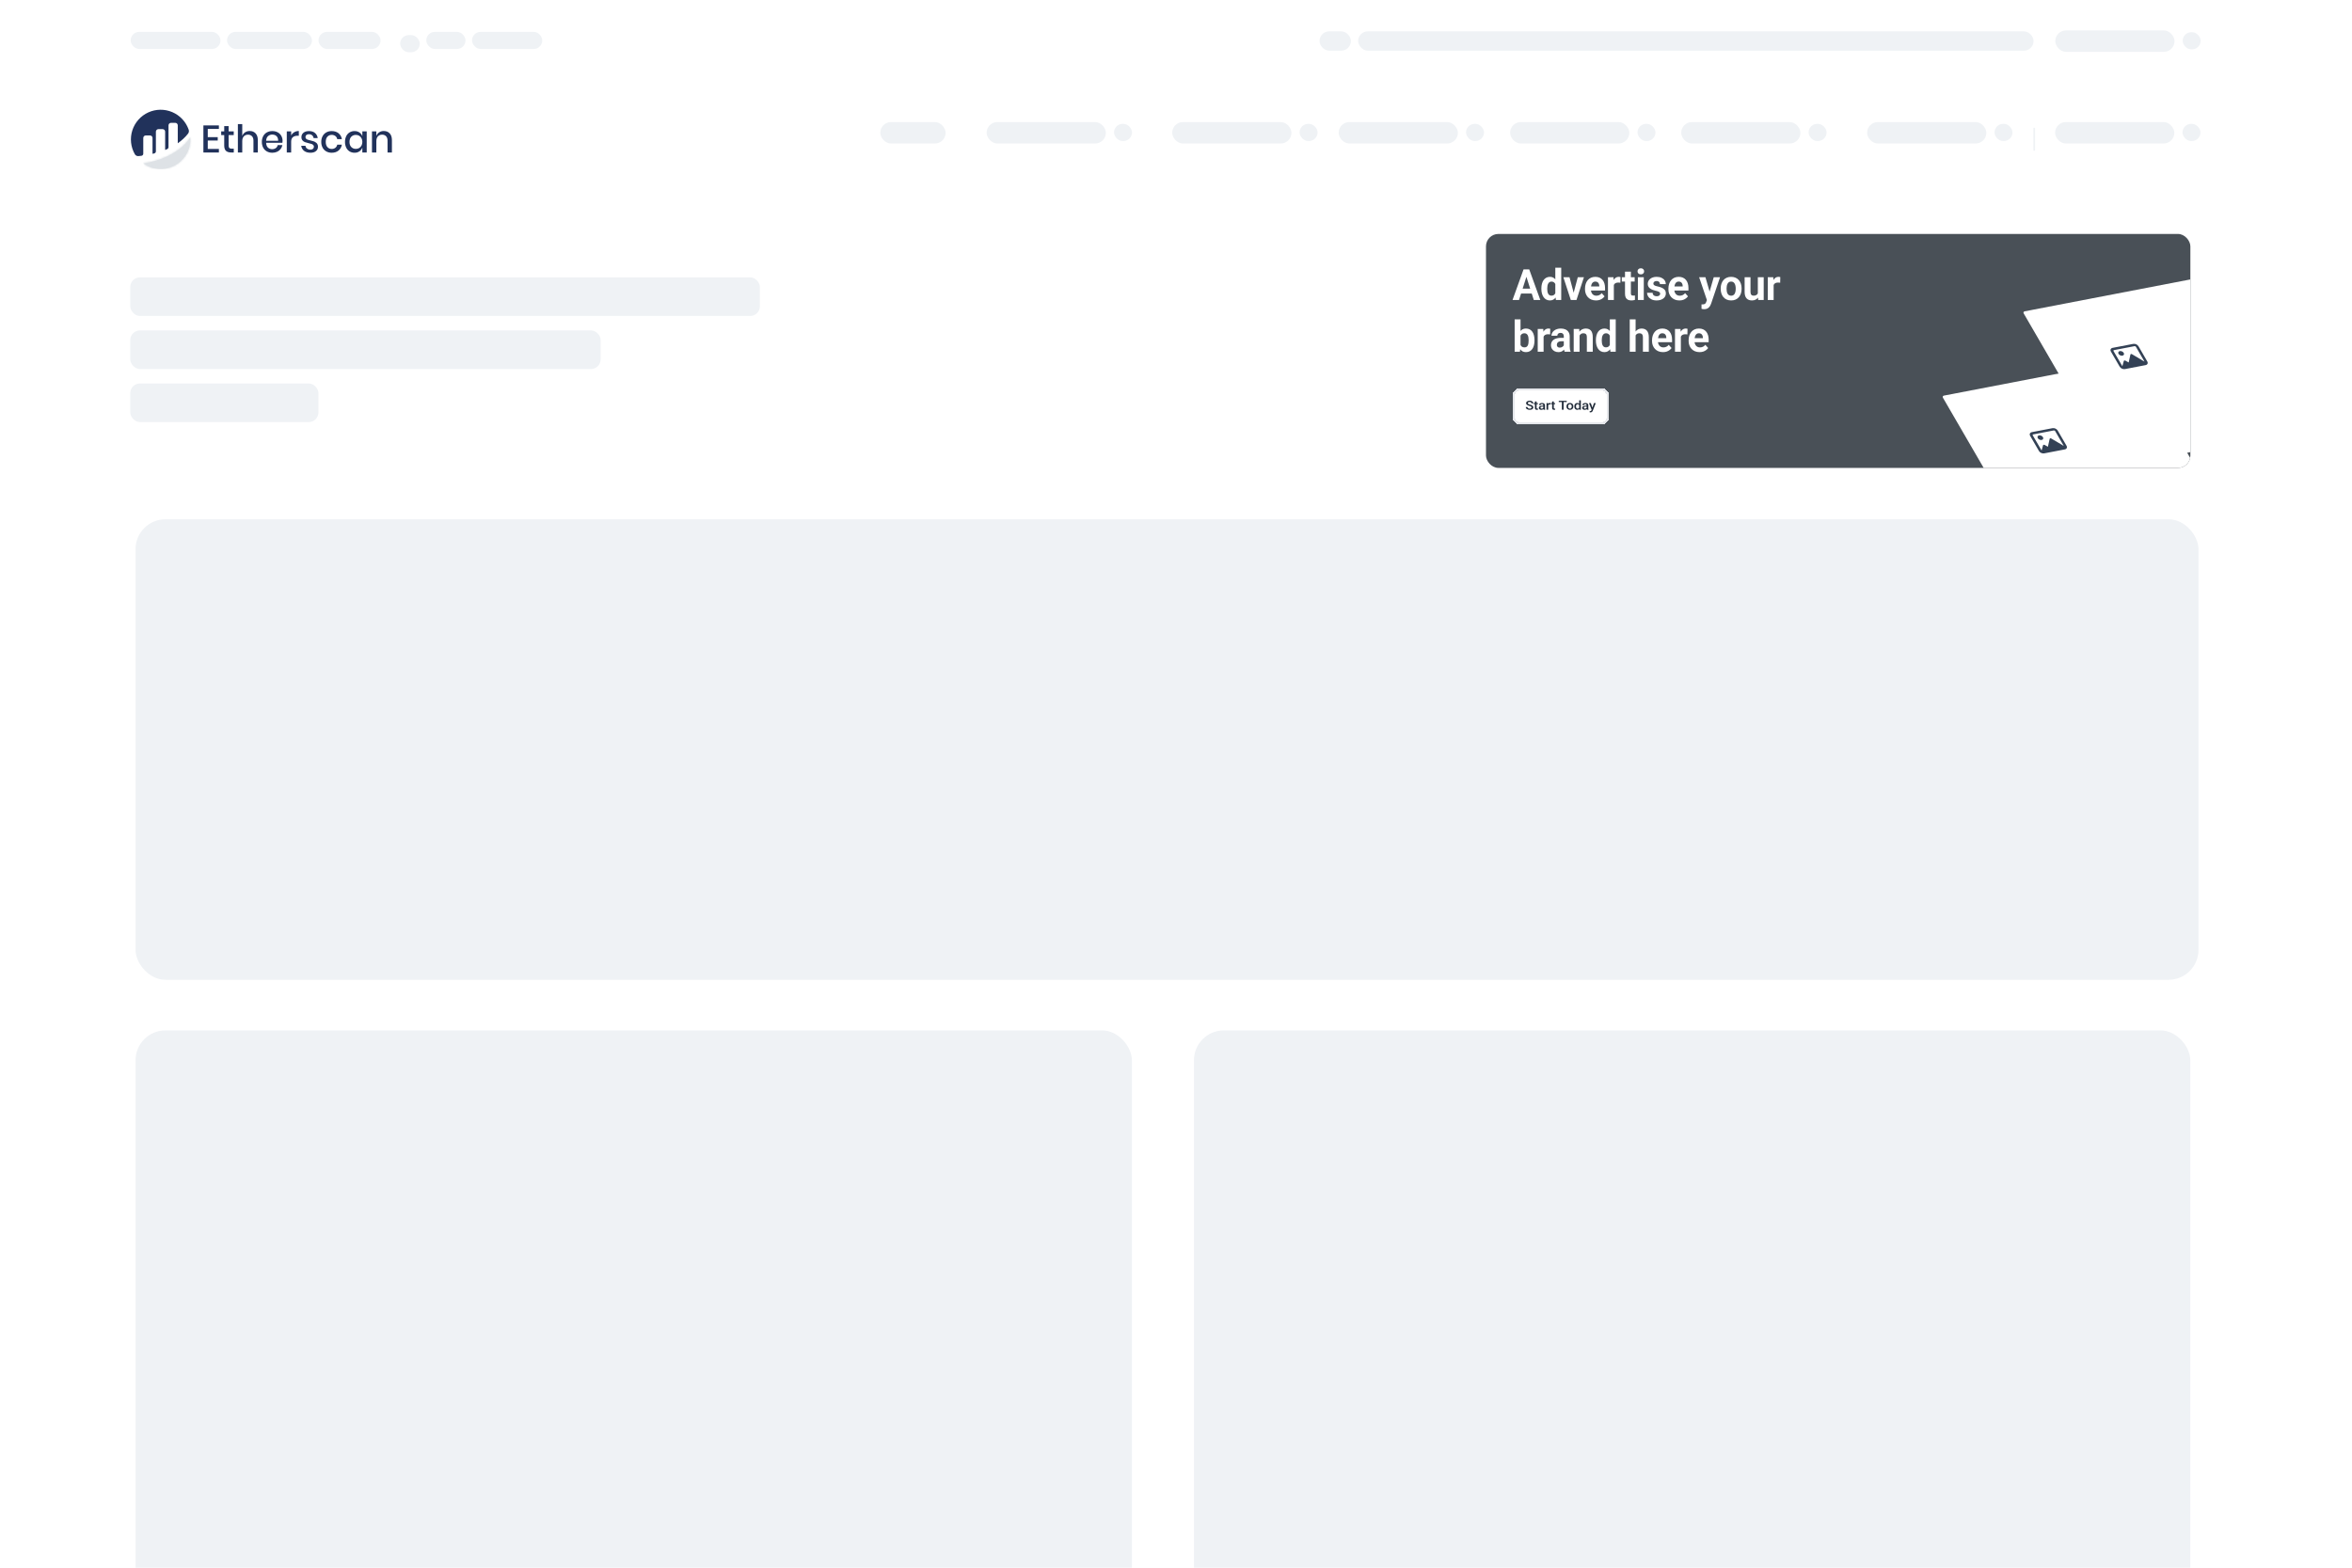 <svg width="975" height="650" viewBox="0 0 975 650" fill="none" xmlns="http://www.w3.org/2000/svg">
<g clip-path="url(#clip0_3275_6)">
<rect width="975" height="650" fill="white"/>
<rect x="56.198" y="215.302" width="855.156" height="190.938" rx="12.381" fill="#EFF2F5"/>
<rect x="56.198" y="427.229" width="413.021" height="266.094" rx="12.381" fill="#EFF2F5"/>
<rect x="494.947" y="427.229" width="413.021" height="266.094" rx="12.381" fill="#EFF2F5"/>
<rect x="54.167" y="13.201" width="37.24" height="7.109" rx="3.555" fill="#EFF2F5"/>
<rect x="94.115" y="13.201" width="35.208" height="7.109" rx="3.555" fill="#EFF2F5"/>
<rect x="132.032" y="13.201" width="25.729" height="7.109" rx="3.555" fill="#EFF2F5"/>
<rect x="165.886" y="14.555" width="8.125" height="7.109" rx="3.555" fill="#EFF2F5"/>
<rect x="176.719" y="13.201" width="16.25" height="7.109" rx="3.555" fill="#EFF2F5"/>
<rect x="195.678" y="13.201" width="29.115" height="7.109" rx="3.555" fill="#EFF2F5"/>
<rect x="547" y="12.999" width="13" height="8" rx="4" fill="#EFF2F5"/>
<rect x="563" y="12.999" width="280" height="8" rx="4" fill="#EFF2F5"/>
<rect x="904.812" y="13.354" width="7.448" height="7.109" rx="3.555" fill="#EFF2F5"/>
<rect x="852" y="12.609" width="49.427" height="8.887" rx="4.443" fill="#EFF2F5"/>
<g clip-path="url(#clip1_3275_6)">
<path d="M86.129 53.457V56.859H90.262V58.259H86.129V61.741H90.74V63.22H84.316V51.995H90.739V53.458L86.129 53.457ZM96.909 61.645V63.219H95.796C94.863 63.219 94.156 62.993 93.673 62.543C93.191 62.093 92.95 61.343 92.95 60.294V56.001H91.694V54.458H92.95V52.28H94.779V54.458H96.893V56.001H94.779V60.326C94.779 60.824 94.871 61.168 95.057 61.359C95.242 61.55 95.568 61.645 96.035 61.645H96.909ZM103.508 54.315C104.526 54.315 105.342 54.644 105.957 55.301C106.571 55.959 106.879 56.897 106.879 58.115V63.22H105.066V58.306C105.066 57.522 104.865 56.915 104.462 56.486C104.248 56.267 103.99 56.097 103.705 55.986C103.419 55.875 103.114 55.826 102.808 55.842C102.487 55.828 102.166 55.882 101.867 56.001C101.569 56.12 101.299 56.302 101.075 56.533C100.641 56.995 100.423 57.67 100.423 58.561V63.22H98.611V51.453H100.423V56.382C100.633 55.756 101.047 55.218 101.6 54.856C102.168 54.49 102.832 54.302 103.508 54.315ZM117.135 58.418C117.138 58.679 117.117 58.94 117.071 59.197H110.329C110.361 60.098 110.61 60.766 111.076 61.2C111.546 61.636 112.169 61.87 112.81 61.852C113.358 61.869 113.896 61.707 114.344 61.391C114.752 61.1 115.029 60.66 115.115 60.167H117.055C116.947 60.763 116.696 61.325 116.324 61.804C115.94 62.291 115.444 62.676 114.877 62.925C114.251 63.202 113.573 63.34 112.889 63.331C112.105 63.346 111.331 63.16 110.64 62.79C109.989 62.43 109.456 61.889 109.106 61.232C108.72 60.491 108.528 59.665 108.549 58.831C108.529 58.001 108.721 57.181 109.106 56.446C109.456 55.789 109.989 55.247 110.64 54.887C111.331 54.517 112.105 54.331 112.889 54.347C113.672 54.329 114.446 54.512 115.138 54.879C115.761 55.216 116.274 55.723 116.617 56.342C116.966 56.978 117.144 57.693 117.135 58.418H117.135ZM115.306 58.37C115.343 57.873 115.241 57.374 115.012 56.931C114.811 56.56 114.5 56.26 114.122 56.073C113.738 55.886 113.316 55.79 112.889 55.795C112.234 55.774 111.596 56.008 111.109 56.447C110.632 56.881 110.372 57.523 110.329 58.371L115.306 58.37ZM120.696 56.176C120.984 55.612 121.425 55.141 121.968 54.816C122.545 54.475 123.206 54.302 123.876 54.315V56.287H123.335C122.54 56.287 121.902 56.48 121.419 56.867C120.937 57.254 120.697 57.893 120.697 58.783V63.221H118.885V54.458H120.697L120.696 56.176ZM128.105 54.347C129.134 54.347 129.958 54.609 130.577 55.134C131.204 55.671 131.61 56.422 131.714 57.241H129.997C129.94 56.796 129.722 56.386 129.385 56.089C129.012 55.783 128.539 55.628 128.058 55.651C127.677 55.627 127.301 55.743 127 55.977C126.876 56.087 126.778 56.224 126.713 56.376C126.649 56.529 126.619 56.694 126.627 56.86C126.622 56.984 126.643 57.108 126.69 57.223C126.736 57.339 126.807 57.443 126.897 57.528C127.092 57.707 127.322 57.842 127.573 57.926C127.951 58.052 128.336 58.158 128.725 58.244C129.383 58.392 130.323 58.705 130.323 58.705C130.323 58.705 131.081 59.116 131.373 59.461C131.683 59.862 131.838 60.361 131.81 60.868C131.819 61.209 131.748 61.548 131.604 61.857C131.459 62.166 131.243 62.437 130.975 62.648C130.419 63.104 129.669 63.332 128.726 63.332C127.634 63.332 126.752 63.078 126.079 62.569C125.744 62.313 125.463 61.993 125.255 61.627C125.046 61.261 124.913 60.857 124.863 60.438H126.628C126.649 60.665 126.717 60.885 126.826 61.084C126.935 61.284 127.085 61.459 127.264 61.599C127.686 61.912 128.203 62.07 128.727 62.045C129.1 62.066 129.467 61.944 129.753 61.703C129.874 61.594 129.971 61.46 130.035 61.31C130.099 61.16 130.13 60.997 130.126 60.834C130.132 60.699 130.11 60.564 130.061 60.438C130.011 60.312 129.936 60.197 129.839 60.103C129.633 59.913 129.389 59.77 129.124 59.681C128.738 59.554 128.345 59.45 127.947 59.371C127.422 59.255 126.904 59.106 126.397 58.926C126 58.778 125.649 58.528 125.379 58.202C125.081 57.814 124.931 57.331 124.958 56.843C124.948 56.498 125.018 56.155 125.163 55.842C125.308 55.529 125.523 55.254 125.793 55.038C126.349 54.577 127.12 54.347 128.106 54.347H128.105ZM137.519 54.347C138.653 54.347 139.591 54.647 140.333 55.245C141.083 55.858 141.576 56.728 141.716 57.686H139.791C139.708 57.172 139.432 56.708 139.02 56.389C138.576 56.065 138.035 55.9 137.486 55.92C137.158 55.913 136.833 55.974 136.532 56.102C136.23 56.229 135.959 56.419 135.737 56.66C135.27 57.153 135.037 57.876 135.037 58.83C135.037 59.784 135.27 60.51 135.737 61.008C135.958 61.251 136.229 61.443 136.53 61.572C136.832 61.7 137.158 61.763 137.486 61.756C138.037 61.777 138.579 61.609 139.022 61.28C139.433 60.957 139.708 60.492 139.793 59.976H141.718C141.577 60.936 141.084 61.809 140.335 62.425C139.593 63.029 138.655 63.331 137.52 63.331C136.737 63.346 135.962 63.16 135.271 62.79C134.62 62.431 134.087 61.889 133.737 61.232C133.35 60.492 133.158 59.666 133.179 58.831C133.159 58.002 133.35 57.181 133.735 56.446C134.085 55.789 134.618 55.247 135.27 54.887C135.961 54.517 136.735 54.331 137.519 54.347H137.519ZM146.979 54.347C147.703 54.326 148.414 54.531 149.015 54.935C149.567 55.315 149.985 55.86 150.207 56.493V54.458H152.02V63.22H150.207V61.184C149.985 61.817 149.567 62.363 149.015 62.743C148.414 63.146 147.703 63.352 146.979 63.33C146.262 63.342 145.554 63.155 144.936 62.79C144.326 62.417 143.838 61.876 143.529 61.231C143.174 60.482 143 59.659 143.02 58.83C143.001 58.006 143.175 57.19 143.529 56.445C143.838 55.801 144.326 55.259 144.936 54.887C145.555 54.521 146.262 54.335 146.98 54.347H146.979ZM147.536 55.937C147.178 55.921 146.82 55.981 146.487 56.114C146.154 56.247 145.853 56.45 145.604 56.708C145.122 57.222 144.881 57.93 144.881 58.831C144.881 59.732 145.122 60.44 145.605 60.954C145.853 61.212 146.154 61.415 146.487 61.548C146.821 61.681 147.178 61.742 147.537 61.726C148.017 61.733 148.489 61.61 148.904 61.368C149.31 61.127 149.64 60.777 149.858 60.358C150.1 59.886 150.221 59.362 150.208 58.832C150.219 58.304 150.098 57.783 149.858 57.313C149.642 56.891 149.311 56.538 148.904 56.295C148.489 56.053 148.017 55.93 147.537 55.937L147.536 55.937ZM159.096 54.316C160.114 54.316 160.93 54.645 161.544 55.302C162.159 55.959 162.467 56.898 162.467 58.117V63.22H160.654V58.306C160.654 57.522 160.453 56.915 160.05 56.486C159.836 56.267 159.577 56.097 159.292 55.986C159.007 55.875 158.702 55.826 158.396 55.842C158.075 55.828 157.754 55.882 157.455 56.001C157.156 56.12 156.886 56.302 156.663 56.533C156.228 56.995 156.011 57.67 156.011 58.561V63.22H154.198V54.458H156.011V56.383C156.221 55.757 156.635 55.219 157.188 54.857C157.756 54.491 158.421 54.302 159.096 54.315L159.096 54.316Z" fill="#21325B"/>
<path d="M59.392 57.197C59.392 57.06 59.42 56.924 59.472 56.797C59.525 56.669 59.603 56.554 59.7 56.457C59.798 56.36 59.914 56.283 60.041 56.231C60.168 56.179 60.305 56.152 60.442 56.153L62.183 56.158C62.46 56.158 62.726 56.269 62.922 56.465C63.119 56.661 63.229 56.927 63.229 57.205V63.786C63.425 63.728 63.676 63.666 63.952 63.601C64.143 63.556 64.314 63.448 64.436 63.294C64.558 63.14 64.624 62.949 64.624 62.752V54.589C64.624 54.312 64.734 54.045 64.93 53.849C65.127 53.653 65.393 53.543 65.67 53.543H67.414C67.692 53.543 67.958 53.653 68.154 53.849C68.35 54.045 68.46 54.312 68.46 54.589V62.165C68.46 62.165 68.897 61.989 69.322 61.809C69.48 61.742 69.615 61.631 69.71 61.488C69.805 61.345 69.856 61.177 69.856 61.005V51.973C69.856 51.696 69.966 51.43 70.162 51.233C70.358 51.037 70.624 50.927 70.902 50.927H72.646C72.923 50.927 73.189 51.037 73.385 51.233C73.582 51.43 73.692 51.696 73.692 51.973V59.411C75.204 58.315 76.736 56.998 77.952 55.413C78.128 55.183 78.245 54.913 78.292 54.627C78.338 54.341 78.313 54.047 78.219 53.773C77.656 52.154 76.762 50.67 75.593 49.416C74.423 48.163 73.005 47.167 71.429 46.492C69.853 45.818 68.153 45.48 66.439 45.501C64.725 45.521 63.033 45.899 61.474 46.611C59.914 47.322 58.52 48.351 57.381 49.633C56.242 50.914 55.382 52.419 54.858 54.051C54.334 55.683 54.156 57.407 54.337 59.112C54.517 60.816 55.051 62.465 55.905 63.952C56.054 64.208 56.272 64.417 56.536 64.553C56.799 64.689 57.096 64.748 57.391 64.721C57.721 64.692 58.131 64.651 58.62 64.594C58.832 64.57 59.029 64.468 59.171 64.309C59.314 64.149 59.392 63.943 59.393 63.729V57.197" fill="#21325B"/>
<mask id="path-17-inside-1_3275_6" fill="white">
<path d="M59.355 67.752C61.193 69.089 63.365 69.892 65.631 70.071C67.897 70.25 70.169 69.799 72.194 68.768C74.22 67.736 75.921 66.164 77.108 64.226C78.296 62.287 78.924 60.058 78.924 57.785C78.924 57.502 78.91 57.221 78.892 56.942C74.39 63.656 66.078 66.795 59.355 67.751"/>
</mask>
<path d="M59.355 67.752C61.193 69.089 63.365 69.892 65.631 70.071C67.897 70.25 70.169 69.799 72.194 68.768C74.22 67.736 75.921 66.164 77.108 64.226C78.296 62.287 78.924 60.058 78.924 57.785C78.924 57.502 78.91 57.221 78.892 56.942C74.39 63.656 66.078 66.795 59.355 67.751" fill="#DEE2E6"/>
<path d="M78.924 57.785L78.247 57.785L78.247 57.785L78.924 57.785ZM78.892 56.942L79.567 56.896L79.434 54.918L78.329 56.565L78.892 56.942ZM58.956 68.299C60.895 69.71 63.187 70.557 65.578 70.746L65.685 69.396C63.543 69.227 61.49 68.468 59.753 67.204L58.956 68.299ZM65.578 70.746C67.968 70.935 70.365 70.459 72.502 69.371L71.887 68.164C69.973 69.139 67.826 69.566 65.685 69.396L65.578 70.746ZM72.502 69.371C74.639 68.283 76.433 66.624 77.686 64.579L76.531 63.872C75.409 65.704 73.802 67.189 71.887 68.164L72.502 69.371ZM77.686 64.579C78.939 62.535 79.601 60.183 79.601 57.785L78.247 57.785C78.247 59.934 77.653 62.04 76.531 63.872L77.686 64.579ZM79.601 57.785C79.601 57.481 79.587 57.184 79.567 56.896L78.216 56.987C78.234 57.258 78.247 57.522 78.247 57.785L79.601 57.785ZM78.329 56.565C73.982 63.049 65.896 66.137 59.26 67.081L59.45 68.421C66.259 67.453 74.798 64.263 79.454 57.319L78.329 56.565Z" fill="#DEE2E6" mask="url(#path-17-inside-1_3275_6)"/>
</g>
<rect x="461.812" y="51.356" width="7.448" height="7.109" rx="3.555" fill="#EFF2F5"/>
<rect x="409" y="50.611" width="49.427" height="8.887" rx="4.443" fill="#EFF2F5"/>
<rect x="538.738" y="51.357" width="7.448" height="7.109" rx="3.555" fill="#EFF2F5"/>
<rect x="485.926" y="50.612" width="49.427" height="8.887" rx="4.443" fill="#EFF2F5"/>
<rect x="607.738" y="51.357" width="7.448" height="7.109" rx="3.555" fill="#EFF2F5"/>
<rect x="554.926" y="50.612" width="49.427" height="8.887" rx="4.443" fill="#EFF2F5"/>
<rect x="678.812" y="51.357" width="7.448" height="7.109" rx="3.555" fill="#EFF2F5"/>
<rect x="626" y="50.612" width="49.427" height="8.887" rx="4.443" fill="#EFF2F5"/>
<rect x="749.738" y="51.357" width="7.448" height="7.109" rx="3.555" fill="#EFF2F5"/>
<rect x="696.926" y="50.612" width="49.427" height="8.887" rx="4.443" fill="#EFF2F5"/>
<rect x="826.812" y="51.357" width="7.448" height="7.109" rx="3.555" fill="#EFF2F5"/>
<rect x="774" y="50.612" width="49.427" height="8.887" rx="4.443" fill="#EFF2F5"/>
<line x1="843.275" y1="52.997" x2="843.275" y2="62.476" stroke="#EFF2F5" stroke-width="0.677"/>
<rect x="904.738" y="51.357" width="7.448" height="7.109" rx="3.555" fill="#EFF2F5"/>
<rect x="851.926" y="50.612" width="49.427" height="8.887" rx="4.443" fill="#EFF2F5"/>
<rect x="364.915" y="50.612" width="27.083" height="8.887" rx="4.443" fill="#EFF2F5"/>
<rect x="54" y="115" width="261" height="16" rx="4" fill="#EFF2F5"/>
<rect x="54" y="137" width="195" height="16" rx="4" fill="#EFF2F5"/>
<rect x="54" y="159" width="78" height="16" rx="4" fill="#EFF2F5"/>
<g clip-path="url(#clip2_3275_6)">
<rect x="616" y="97" width="292" height="97" rx="5.14" fill="#495057"/>
<rect width="80.614" height="74.456" rx="0.843" transform="matrix(0.982 -0.189 0.502 0.865 805.01 164.186)" fill="white"/>
<path d="M845.271 180.523C844.668 180.639 844.451 181.161 844.747 181.672C845.055 182.203 845.762 182.525 846.365 182.41C846.945 182.298 847.196 181.791 846.889 181.26C846.592 180.749 845.851 180.411 845.271 180.523ZM850.849 177.528L842.282 179.175C841.502 179.326 841.185 180.02 841.584 180.708L845.231 186.997C845.641 187.704 846.607 188.13 847.388 187.98L855.954 186.332C856.735 186.182 857.063 185.507 856.653 184.8L853.006 178.511C852.607 177.823 851.652 177.373 850.849 177.528ZM855.514 184.888L850.338 181.82C850.214 181.735 850.068 181.697 849.934 181.723C849.778 181.753 849.701 181.833 849.668 181.949L848.945 185.234L847.595 184.488C847.46 184.427 847.314 184.39 847.181 184.415C847.047 184.441 846.969 184.521 846.926 184.617L846.324 186.786L842.655 180.502C842.564 180.345 842.651 180.153 842.829 180.119L851.396 178.471C851.597 178.432 851.844 178.56 851.935 178.717L855.514 184.888Z" fill="#334155"/>
<g filter="url(#filter0_d_3275_6)">
<rect width="80.614" height="74.456" rx="0.843" transform="matrix(0.982 -0.189 0.502 0.865 838.488 128.816)" fill="white"/>
<path d="M878.749 145.153C878.147 145.269 877.929 145.792 878.225 146.303C878.533 146.833 879.241 147.156 879.843 147.04C880.423 146.928 880.675 146.421 880.367 145.891C880.071 145.38 879.329 145.042 878.749 145.153ZM884.328 142.158L875.761 143.806C874.98 143.956 874.664 144.65 875.063 145.338L878.709 151.627C879.119 152.335 880.085 152.76 880.866 152.61L889.433 150.962C890.214 150.812 890.542 150.138 890.131 149.43L886.485 143.141C886.086 142.453 885.131 142.004 884.328 142.158ZM888.992 149.518L883.816 146.451C883.692 146.365 883.547 146.328 883.413 146.353C883.257 146.383 883.179 146.464 883.147 146.579L882.423 149.864L881.074 149.119C880.939 149.057 880.793 149.02 880.659 149.046C880.525 149.071 880.448 149.152 880.404 149.248L879.802 151.417L876.133 145.132C876.042 144.975 876.129 144.783 876.308 144.749L884.875 143.101C885.075 143.063 885.323 143.19 885.414 143.347L888.992 149.518Z" fill="#334155"/>
</g>
<g filter="url(#filter1_d_3275_6)">
<rect x="627" y="159.986" width="40" height="15" rx="3" fill="white" shape-rendering="crispEdges"/>
<path d="M634.893 167.929C634.893 167.853 634.88 167.785 634.853 167.726C634.829 167.667 634.784 167.613 634.719 167.564C634.655 167.515 634.563 167.467 634.445 167.422C634.329 167.374 634.181 167.326 634 167.277C633.803 167.223 633.62 167.163 633.453 167.097C633.287 167.03 633.143 166.952 633.019 166.864C632.896 166.775 632.8 166.672 632.731 166.558C632.663 166.441 632.628 166.307 632.628 166.155C632.628 166.004 632.664 165.867 632.734 165.744C632.806 165.621 632.908 165.514 633.039 165.425C633.172 165.334 633.329 165.263 633.51 165.214C633.69 165.164 633.89 165.138 634.109 165.138C634.417 165.138 634.682 165.189 634.905 165.29C635.129 165.392 635.301 165.528 635.421 165.698C635.543 165.869 635.604 166.057 635.604 166.264H634.893C634.893 166.142 634.864 166.035 634.805 165.942C634.748 165.847 634.66 165.773 634.542 165.719C634.426 165.665 634.279 165.638 634.1 165.638C633.931 165.638 633.79 165.66 633.678 165.706C633.566 165.752 633.482 165.813 633.427 165.891C633.372 165.969 633.344 166.057 633.344 166.155C633.344 166.224 633.362 166.287 633.399 166.345C633.435 166.4 633.49 166.453 633.564 166.502C633.638 166.549 633.731 166.594 633.844 166.636C633.956 166.678 634.088 166.719 634.24 166.758C634.47 166.819 634.671 166.886 634.842 166.96C635.013 167.033 635.156 167.116 635.27 167.209C635.384 167.302 635.47 167.407 635.527 167.526C635.584 167.642 635.612 167.775 635.612 167.923C635.612 168.079 635.577 168.219 635.507 168.344C635.436 168.467 635.335 168.573 635.204 168.661C635.075 168.747 634.919 168.814 634.736 168.861C634.556 168.907 634.354 168.93 634.132 168.93C633.932 168.93 633.735 168.906 633.541 168.859C633.349 168.811 633.174 168.739 633.016 168.643C632.858 168.545 632.733 168.424 632.64 168.278C632.547 168.131 632.5 167.96 632.5 167.764H633.216C633.216 167.884 633.239 167.986 633.284 168.07C633.332 168.155 633.398 168.224 633.481 168.278C633.565 168.331 633.662 168.37 633.772 168.395C633.884 168.42 634.004 168.433 634.132 168.433C634.299 168.433 634.439 168.412 634.551 168.37C634.665 168.327 634.751 168.268 634.808 168.192C634.865 168.116 634.893 168.028 634.893 167.929Z" fill="#1F2937"/>
<path d="M637.533 166.137V166.583H635.793V166.137H637.533ZM636.295 165.465H636.983V168.121C636.983 168.206 636.996 168.271 637.023 168.316C637.051 168.36 637.09 168.39 637.14 168.405C637.189 168.42 637.247 168.428 637.314 168.428C637.361 168.428 637.407 168.425 637.451 168.42C637.494 168.415 637.53 168.41 637.556 168.405L637.559 168.871C637.502 168.886 637.436 168.9 637.359 168.912C637.285 168.924 637.2 168.93 637.103 168.93C636.945 168.93 636.805 168.905 636.683 168.856C636.562 168.805 636.467 168.723 636.398 168.61C636.33 168.497 636.295 168.347 636.295 168.159V165.465Z" fill="#1F2937"/>
<path d="M639.746 168.329V167.021C639.746 166.923 639.726 166.839 639.686 166.768C639.646 166.697 639.585 166.642 639.503 166.603C639.423 166.564 639.323 166.545 639.201 166.545C639.089 166.545 638.992 166.562 638.91 166.596C638.828 166.629 638.764 166.675 638.719 166.732C638.673 166.79 638.65 166.855 638.65 166.928H637.966C637.966 166.819 637.995 166.715 638.054 166.613C638.113 166.512 638.199 166.422 638.311 166.342C638.423 166.263 638.557 166.2 638.713 166.155C638.869 166.109 639.044 166.086 639.238 166.086C639.47 166.086 639.675 166.121 639.854 166.19C640.035 166.259 640.176 166.364 640.279 166.504C640.384 166.643 640.436 166.817 640.436 167.026V168.245C640.436 168.37 640.446 168.483 640.465 168.582C640.485 168.68 640.515 168.766 640.553 168.838V168.879H639.848C639.816 168.813 639.79 168.729 639.771 168.628C639.754 168.525 639.746 168.425 639.746 168.329ZM639.846 167.211L639.851 167.589H639.358C639.23 167.589 639.118 167.6 639.021 167.622C638.924 167.642 638.843 167.673 638.779 167.713C638.714 167.754 638.666 167.803 638.633 167.86C638.601 167.918 638.585 167.983 638.585 168.055C638.585 168.128 638.604 168.195 638.642 168.255C638.68 168.315 638.735 168.361 638.807 168.395C638.881 168.429 638.971 168.446 639.075 168.446C639.216 168.446 639.339 168.42 639.443 168.37C639.55 168.317 639.633 168.254 639.694 168.179C639.755 168.103 639.788 168.032 639.791 167.964L640.014 168.235C639.991 168.304 639.952 168.379 639.897 168.458C639.842 168.538 639.769 168.614 639.68 168.686C639.593 168.757 639.487 168.816 639.363 168.861C639.242 168.907 639.101 168.93 638.941 168.93C638.74 168.93 638.56 168.894 638.402 168.823C638.244 168.75 638.121 168.653 638.031 168.532C637.942 168.408 637.897 168.269 637.897 168.114C637.897 167.968 637.928 167.84 637.988 167.728C638.051 167.615 638.143 167.521 638.262 167.445C638.384 167.368 638.532 167.311 638.707 167.272C638.882 167.232 639.082 167.211 639.306 167.211H639.846Z" fill="#1F2937"/>
<path d="M641.787 166.659V168.879H641.099V166.137H641.755L641.787 166.659ZM642.731 166.119L642.725 166.687C642.683 166.68 642.638 166.675 642.588 166.672C642.541 166.668 642.493 166.667 642.446 166.667C642.328 166.667 642.224 166.682 642.135 166.712C642.045 166.741 641.97 166.783 641.909 166.839C641.85 166.893 641.805 166.959 641.773 167.037C641.74 167.114 641.721 167.201 641.715 167.298L641.559 167.308C641.559 167.135 641.578 166.976 641.616 166.829C641.654 166.682 641.711 166.552 641.787 166.441C641.865 166.329 641.962 166.242 642.078 166.18C642.196 166.117 642.332 166.086 642.486 166.086C642.528 166.086 642.572 166.09 642.62 166.096C642.669 166.103 642.706 166.111 642.731 166.119Z" fill="#1F2937"/>
<path d="M644.661 166.137V166.583H642.921V166.137H644.661ZM643.423 165.465H644.11V168.121C644.11 168.206 644.124 168.271 644.15 168.316C644.179 168.36 644.218 168.39 644.267 168.405C644.317 168.42 644.375 168.428 644.441 168.428C644.489 168.428 644.534 168.425 644.578 168.42C644.622 168.415 644.657 168.41 644.684 168.405L644.686 168.871C644.629 168.886 644.563 168.9 644.487 168.912C644.413 168.924 644.327 168.93 644.23 168.93C644.072 168.93 643.932 168.905 643.811 168.856C643.689 168.805 643.594 168.723 643.525 168.61C643.457 168.497 643.423 168.347 643.423 168.159V165.465Z" fill="#1F2937"/>
<path d="M648.17 165.189V168.879H647.459V165.189H648.17ZM649.473 165.189V165.696H646.167V165.189H649.473Z" fill="#1F2937"/>
<path d="M649.363 167.538V167.48C649.363 167.282 649.396 167.099 649.46 166.93C649.525 166.759 649.618 166.612 649.74 166.487C649.864 166.36 650.014 166.262 650.191 166.193C650.369 166.122 650.571 166.086 650.795 166.086C651.022 166.086 651.223 166.122 651.4 166.193C651.579 166.262 651.73 166.36 651.854 166.487C651.977 166.612 652.072 166.759 652.136 166.93C652.201 167.099 652.233 167.282 652.233 167.48V167.538C652.233 167.736 652.201 167.919 652.136 168.088C652.072 168.257 651.977 168.405 651.854 168.532C651.73 168.657 651.58 168.755 651.403 168.826C651.226 168.895 651.026 168.93 650.801 168.93C650.575 168.93 650.372 168.895 650.194 168.826C650.017 168.755 649.866 168.657 649.743 168.532C649.619 168.405 649.525 168.257 649.46 168.088C649.396 167.919 649.363 167.736 649.363 167.538ZM650.051 167.48V167.538C650.051 167.662 650.065 167.778 650.094 167.888C650.122 167.998 650.167 168.094 650.228 168.177C650.289 168.26 650.367 168.325 650.462 168.372C650.557 168.419 650.67 168.443 650.801 168.443C650.929 168.443 651.039 168.419 651.132 168.372C651.227 168.325 651.305 168.26 651.366 168.177C651.427 168.094 651.472 167.998 651.5 167.888C651.531 167.778 651.546 167.662 651.546 167.538V167.48C651.546 167.358 651.531 167.243 651.5 167.135C651.472 167.026 651.426 166.928 651.363 166.844C651.302 166.759 651.224 166.694 651.129 166.646C651.036 166.597 650.925 166.573 650.795 166.573C650.666 166.573 650.554 166.597 650.459 166.646C650.366 166.694 650.289 166.759 650.228 166.844C650.167 166.928 650.122 167.026 650.094 167.135C650.065 167.243 650.051 167.358 650.051 167.48Z" fill="#1F2937"/>
<path d="M654.634 168.311V164.986H655.324V168.879H654.699L654.634 168.311ZM652.625 167.538V167.485C652.625 167.277 652.653 167.088 652.708 166.917C652.763 166.745 652.843 166.597 652.948 166.474C653.052 166.349 653.18 166.253 653.33 166.188C653.48 166.12 653.65 166.086 653.838 166.086C654.024 166.086 654.188 166.118 654.328 166.182C654.469 166.247 654.589 166.339 654.688 166.459C654.787 166.577 654.866 166.719 654.925 166.884C654.984 167.048 655.025 167.231 655.05 167.432V167.602C655.025 167.798 654.984 167.977 654.925 168.139C654.866 168.301 654.787 168.441 654.688 168.56C654.589 168.678 654.468 168.769 654.326 168.833C654.185 168.897 654.02 168.93 653.832 168.93C653.646 168.93 653.477 168.895 653.327 168.826C653.179 168.756 653.052 168.659 652.948 168.534C652.843 168.409 652.763 168.262 652.708 168.093C652.653 167.923 652.625 167.738 652.625 167.538ZM653.313 167.485V167.538C653.313 167.663 653.325 167.78 653.35 167.888C653.377 167.996 653.418 168.092 653.473 168.174C653.528 168.255 653.599 168.32 653.687 168.367C653.776 168.413 653.883 168.435 654.006 168.435C654.162 168.435 654.29 168.405 654.391 168.344C654.492 168.283 654.571 168.201 654.628 168.098C654.687 167.994 654.727 167.877 654.748 167.749V167.29C654.736 167.19 654.713 167.097 654.676 167.011C654.642 166.925 654.596 166.85 654.537 166.786C654.478 166.72 654.405 166.669 654.317 166.634C654.231 166.596 654.13 166.578 654.012 166.578C653.886 166.578 653.78 166.601 653.692 166.649C653.605 166.696 653.533 166.761 653.476 166.844C653.42 166.927 653.38 167.023 653.353 167.133C653.326 167.243 653.313 167.36 653.313 167.485Z" fill="#1F2937"/>
<path d="M657.725 168.329V167.021C657.725 166.923 657.705 166.839 657.665 166.768C657.625 166.697 657.564 166.642 657.482 166.603C657.402 166.564 657.301 166.545 657.18 166.545C657.067 166.545 656.971 166.562 656.889 166.596C656.807 166.629 656.743 166.675 656.698 166.732C656.652 166.79 656.629 166.855 656.629 166.928H655.945C655.945 166.819 655.974 166.715 656.033 166.613C656.092 166.512 656.177 166.422 656.29 166.342C656.402 166.263 656.536 166.2 656.692 166.155C656.848 166.109 657.023 166.086 657.217 166.086C657.449 166.086 657.654 166.121 657.833 166.19C658.014 166.259 658.155 166.364 658.258 166.504C658.363 166.643 658.415 166.817 658.415 167.026V168.245C658.415 168.37 658.424 168.483 658.443 168.582C658.464 168.68 658.494 168.766 658.532 168.838V168.879H657.827C657.795 168.813 657.769 168.729 657.75 168.628C657.733 168.525 657.725 168.425 657.725 168.329ZM657.824 167.211L657.83 167.589H657.337C657.209 167.589 657.097 167.6 657 167.622C656.903 167.642 656.822 167.673 656.758 167.713C656.693 167.754 656.644 167.803 656.612 167.86C656.58 167.918 656.564 167.983 656.564 168.055C656.564 168.128 656.583 168.195 656.621 168.255C656.659 168.315 656.714 168.361 656.786 168.395C656.86 168.429 656.95 168.446 657.054 168.446C657.195 168.446 657.318 168.42 657.422 168.37C657.529 168.317 657.612 168.254 657.673 168.179C657.734 168.103 657.766 168.032 657.77 167.964L657.993 168.235C657.97 168.304 657.931 168.379 657.876 168.458C657.821 168.538 657.748 168.614 657.659 168.686C657.571 168.757 657.466 168.816 657.342 168.861C657.221 168.907 657.08 168.93 656.92 168.93C656.719 168.93 656.539 168.894 656.381 168.823C656.223 168.75 656.1 168.653 656.01 168.532C655.921 168.408 655.876 168.269 655.876 168.114C655.876 167.968 655.906 167.84 655.967 167.728C656.03 167.615 656.121 167.521 656.241 167.445C656.363 167.368 656.511 167.311 656.686 167.272C656.861 167.232 657.061 167.211 657.285 167.211H657.824Z" fill="#1F2937"/>
<path d="M659.925 168.58L660.764 166.137H661.5L660.262 169.297C660.233 169.365 660.196 169.438 660.151 169.517C660.105 169.597 660.045 169.672 659.971 169.743C659.899 169.816 659.808 169.874 659.7 169.918C659.592 169.964 659.46 169.986 659.306 169.986C659.246 169.986 659.187 169.981 659.129 169.971C659.074 169.963 659.022 169.953 658.973 169.943L658.97 169.477C658.989 169.479 659.012 169.48 659.038 169.482C659.067 169.484 659.09 169.485 659.107 169.485C659.221 169.485 659.316 169.472 659.392 169.447C659.468 169.423 659.53 169.384 659.577 169.33C659.627 169.276 659.669 169.203 659.703 169.112L659.925 168.58ZM659.452 166.137L660.185 168.19L660.308 168.833L659.831 168.942L658.71 166.137H659.452Z" fill="#1F2937"/>
<rect x="627.5" y="160.486" width="39" height="14" rx="2.5" stroke="#E5E7EB" shape-rendering="crispEdges"/>
</g>
<path d="M633.041 113.869L629.695 124.394H627L631.571 111.698H633.286L633.041 113.869ZM635.821 124.394L632.467 113.869L632.196 111.698H633.929L638.525 124.394H635.821ZM635.669 119.668V121.717H629.172V119.668H635.669Z" fill="white"/>
<path d="M644.74 122.336V111H647.19V124.394H644.985L644.74 122.336ZM638.961 119.79V119.607C638.961 118.886 639.039 118.232 639.197 117.645C639.355 117.052 639.586 116.543 639.89 116.119C640.194 115.694 640.569 115.366 641.014 115.133C641.459 114.901 641.966 114.785 642.535 114.785C643.07 114.785 643.537 114.901 643.937 115.133C644.343 115.366 644.687 115.697 644.968 116.128C645.255 116.552 645.486 117.055 645.661 117.636C645.836 118.212 645.962 118.843 646.041 119.529V119.93C645.962 120.587 645.836 121.197 645.661 121.761C645.486 122.325 645.255 122.819 644.968 123.243C644.687 123.662 644.343 123.988 643.937 124.22C643.532 124.453 643.059 124.569 642.518 124.569C641.949 124.569 641.442 124.45 640.997 124.211C640.558 123.973 640.186 123.639 639.882 123.208C639.583 122.778 639.355 122.273 639.197 121.691C639.039 121.11 638.961 120.476 638.961 119.79ZM641.394 119.607V119.79C641.394 120.18 641.422 120.543 641.479 120.88C641.54 121.217 641.639 121.517 641.774 121.778C641.915 122.034 642.095 122.235 642.315 122.38C642.54 122.52 642.814 122.589 643.135 122.589C643.551 122.589 643.895 122.493 644.165 122.302C644.436 122.104 644.641 121.834 644.782 121.491C644.929 121.148 645.013 120.752 645.036 120.305V119.162C645.019 118.796 644.968 118.468 644.884 118.177C644.805 117.88 644.687 117.627 644.529 117.418C644.377 117.209 644.185 117.046 643.954 116.93C643.729 116.814 643.461 116.755 643.152 116.755C642.836 116.755 642.566 116.831 642.34 116.982C642.115 117.127 641.932 117.328 641.791 117.584C641.656 117.84 641.555 118.142 641.487 118.491C641.425 118.834 641.394 119.206 641.394 119.607Z" fill="white"/>
<path d="M652.028 122.563L654.056 114.959H656.599L653.515 124.394H651.977L652.028 122.563ZM650.634 114.959L652.67 122.572L652.712 124.394H651.166L648.082 114.959H650.634Z" fill="white"/>
<path d="M661.606 124.569C660.896 124.569 660.259 124.453 659.696 124.22C659.133 123.982 658.654 123.653 658.26 123.235C657.871 122.816 657.572 122.331 657.364 121.778C657.156 121.22 657.051 120.627 657.051 119.999V119.651C657.051 118.936 657.15 118.281 657.347 117.689C657.544 117.096 657.826 116.581 658.192 116.145C658.564 115.709 659.015 115.375 659.544 115.142C660.074 114.904 660.671 114.785 661.335 114.785C661.983 114.785 662.558 114.895 663.059 115.116C663.56 115.337 663.98 115.651 664.318 116.058C664.662 116.465 664.921 116.953 665.095 117.523C665.27 118.087 665.357 118.715 665.357 119.406V120.453H658.091V118.779H662.966V118.587C662.966 118.238 662.904 117.927 662.78 117.654C662.662 117.375 662.482 117.154 662.239 116.991C661.997 116.828 661.687 116.747 661.31 116.747C660.989 116.747 660.713 116.819 660.482 116.965C660.251 117.11 660.062 117.314 659.916 117.575C659.775 117.837 659.668 118.145 659.595 118.5C659.527 118.848 659.493 119.232 659.493 119.651V119.999C659.493 120.377 659.544 120.726 659.645 121.046C659.752 121.366 659.902 121.642 660.093 121.874C660.29 122.107 660.527 122.287 660.803 122.415C661.085 122.543 661.403 122.607 661.758 122.607C662.197 122.607 662.606 122.52 662.983 122.345C663.366 122.165 663.696 121.895 663.972 121.534L665.155 122.86C664.963 123.145 664.701 123.418 664.369 123.679C664.042 123.941 663.648 124.156 663.186 124.325C662.724 124.487 662.197 124.569 661.606 124.569Z" fill="white"/>
<path d="M669.004 117.017V124.394H666.57V114.959H668.86L669.004 117.017ZM671.758 114.898L671.716 117.226C671.598 117.209 671.454 117.194 671.285 117.183C671.122 117.165 670.972 117.157 670.837 117.157C670.493 117.157 670.195 117.203 669.941 117.296C669.694 117.383 669.485 117.514 669.316 117.689C669.153 117.863 669.029 118.075 668.944 118.325C668.865 118.575 668.82 118.86 668.809 119.18L668.319 119.023C668.319 118.412 668.378 117.851 668.497 117.34C668.615 116.822 668.787 116.372 669.012 115.988C669.243 115.604 669.525 115.308 669.857 115.099C670.189 114.889 670.569 114.785 670.998 114.785C671.133 114.785 671.271 114.796 671.412 114.82C671.552 114.837 671.668 114.863 671.758 114.898Z" fill="white"/>
<path d="M677.635 114.959V116.738H672.312V114.959H677.635ZM673.63 112.631H676.063V121.552C676.063 121.825 676.097 122.034 676.165 122.179C676.238 122.325 676.345 122.427 676.486 122.485C676.627 122.537 676.804 122.563 677.018 122.563C677.17 122.563 677.305 122.557 677.424 122.546C677.548 122.528 677.652 122.511 677.736 122.493L677.745 124.342C677.536 124.412 677.311 124.467 677.069 124.508C676.827 124.549 676.559 124.569 676.266 124.569C675.731 124.569 675.263 124.479 674.863 124.299C674.469 124.113 674.165 123.816 673.951 123.409C673.737 123.002 673.63 122.467 673.63 121.805V112.631Z" fill="white"/>
<path d="M681.416 114.959V124.394H678.974V114.959H681.416ZM678.822 112.5C678.822 112.134 678.946 111.831 679.194 111.593C679.442 111.355 679.774 111.235 680.191 111.235C680.602 111.235 680.932 111.355 681.18 111.593C681.433 111.831 681.56 112.134 681.56 112.5C681.56 112.866 681.433 113.168 681.18 113.407C680.932 113.645 680.602 113.764 680.191 113.764C679.774 113.764 679.442 113.645 679.194 113.407C678.946 113.168 678.822 112.866 678.822 112.5Z" fill="white"/>
<path d="M688.197 121.787C688.197 121.607 688.147 121.444 688.045 121.299C687.944 121.153 687.755 121.02 687.479 120.898C687.209 120.77 686.817 120.653 686.305 120.549C685.843 120.444 685.412 120.313 685.012 120.156C684.617 119.994 684.274 119.799 683.981 119.572C683.694 119.345 683.468 119.078 683.305 118.77C683.142 118.456 683.06 118.098 683.06 117.697C683.06 117.302 683.142 116.93 683.305 116.581C683.474 116.232 683.713 115.924 684.023 115.657C684.339 115.383 684.722 115.171 685.172 115.02C685.629 114.863 686.141 114.785 686.71 114.785C687.504 114.785 688.186 114.915 688.755 115.177C689.329 115.439 689.769 115.799 690.073 116.258C690.383 116.712 690.538 117.229 690.538 117.811H688.104C688.104 117.566 688.054 117.348 687.952 117.157C687.856 116.959 687.704 116.805 687.496 116.694C687.293 116.578 687.028 116.52 686.702 116.52C686.431 116.52 686.197 116.569 686 116.668C685.803 116.761 685.651 116.889 685.544 117.052C685.443 117.209 685.392 117.383 685.392 117.575C685.392 117.72 685.42 117.851 685.476 117.968C685.538 118.078 685.637 118.18 685.772 118.273C685.907 118.366 686.082 118.453 686.296 118.534C686.516 118.61 686.786 118.68 687.107 118.744C687.766 118.883 688.355 119.066 688.873 119.293C689.391 119.514 689.803 119.816 690.107 120.2C690.411 120.578 690.563 121.075 690.563 121.691C690.563 122.11 690.473 122.493 690.293 122.842C690.112 123.191 689.853 123.496 689.515 123.758C689.177 124.014 688.772 124.214 688.299 124.36C687.831 124.499 687.304 124.569 686.719 124.569C685.868 124.569 685.147 124.412 684.555 124.098C683.97 123.784 683.525 123.386 683.22 122.903C682.922 122.415 682.773 121.915 682.773 121.403H685.079C685.091 121.746 685.175 122.023 685.333 122.232C685.496 122.441 685.702 122.592 685.95 122.685C686.203 122.778 686.476 122.825 686.769 122.825C687.085 122.825 687.347 122.781 687.555 122.694C687.763 122.601 687.921 122.479 688.028 122.328C688.141 122.171 688.197 121.991 688.197 121.787Z" fill="white"/>
<path d="M696.178 124.569C695.468 124.569 694.832 124.453 694.268 124.22C693.705 123.982 693.226 123.653 692.832 123.235C692.443 122.816 692.145 122.331 691.936 121.778C691.728 121.22 691.624 120.627 691.624 119.999V119.651C691.624 118.936 691.722 118.281 691.919 117.689C692.117 117.096 692.398 116.581 692.764 116.145C693.136 115.709 693.587 115.375 694.116 115.142C694.646 114.904 695.243 114.785 695.908 114.785C696.555 114.785 697.13 114.895 697.631 115.116C698.133 115.337 698.552 115.651 698.89 116.058C699.234 116.465 699.493 116.953 699.668 117.523C699.842 118.087 699.93 118.715 699.93 119.406V120.453H692.663V118.779H697.538V118.587C697.538 118.238 697.476 117.927 697.352 117.654C697.234 117.375 697.054 117.154 696.812 116.991C696.57 116.828 696.26 116.747 695.882 116.747C695.561 116.747 695.285 116.819 695.054 116.965C694.823 117.11 694.635 117.314 694.488 117.575C694.347 117.837 694.24 118.145 694.167 118.5C694.099 118.848 694.066 119.232 694.066 119.651V119.999C694.066 120.377 694.116 120.726 694.218 121.046C694.325 121.366 694.474 121.642 694.666 121.874C694.863 122.107 695.099 122.287 695.375 122.415C695.657 122.543 695.975 122.607 696.33 122.607C696.769 122.607 697.178 122.52 697.555 122.345C697.938 122.165 698.268 121.895 698.544 121.534L699.727 122.86C699.535 123.145 699.273 123.418 698.941 123.679C698.614 123.941 698.22 124.156 697.758 124.325C697.296 124.487 696.769 124.569 696.178 124.569Z" fill="white"/>
<path d="M707.991 123.331L710.416 114.959H713.027L709.351 125.816C709.272 126.054 709.165 126.31 709.03 126.583C708.901 126.857 708.723 127.115 708.498 127.359C708.278 127.609 707.999 127.813 707.661 127.97C707.329 128.127 706.921 128.205 706.436 128.205C706.205 128.205 706.016 128.191 705.87 128.162C705.724 128.133 705.549 128.092 705.346 128.04V126.2C705.408 126.2 705.473 126.2 705.54 126.2C705.608 126.205 705.673 126.208 705.735 126.208C706.056 126.208 706.318 126.171 706.521 126.095C706.723 126.019 706.887 125.903 707.011 125.746C707.135 125.595 707.233 125.397 707.306 125.153L707.991 123.331ZM706.977 114.959L708.963 121.796L709.309 124.456L707.653 124.639L704.366 114.959H706.977Z" fill="white"/>
<path d="M713.302 119.773V119.59C713.302 118.898 713.397 118.261 713.589 117.68C713.78 117.093 714.059 116.584 714.425 116.154C714.792 115.724 715.242 115.389 715.777 115.151C716.312 114.907 716.926 114.785 717.619 114.785C718.312 114.785 718.929 114.907 719.47 115.151C720.011 115.389 720.464 115.724 720.83 116.154C721.202 116.584 721.484 117.093 721.675 117.68C721.867 118.261 721.962 118.898 721.962 119.59V119.773C721.962 120.459 721.867 121.095 721.675 121.682C721.484 122.264 721.202 122.772 720.83 123.208C720.464 123.639 720.013 123.973 719.478 124.211C718.943 124.45 718.329 124.569 717.636 124.569C716.943 124.569 716.327 124.45 715.786 124.211C715.251 123.973 714.797 123.639 714.425 123.208C714.059 122.772 713.78 122.264 713.589 121.682C713.397 121.095 713.302 120.459 713.302 119.773ZM715.735 119.59V119.773C715.735 120.168 715.769 120.537 715.836 120.88C715.904 121.223 716.011 121.525 716.158 121.787C716.31 122.043 716.507 122.243 716.749 122.389C716.991 122.534 717.287 122.607 717.636 122.607C717.974 122.607 718.264 122.534 718.507 122.389C718.749 122.243 718.943 122.043 719.09 121.787C719.236 121.525 719.343 121.223 719.411 120.88C719.484 120.537 719.52 120.168 719.52 119.773V119.59C719.52 119.206 719.484 118.845 719.411 118.508C719.343 118.165 719.233 117.863 719.081 117.601C718.935 117.334 718.74 117.125 718.498 116.973C718.256 116.822 717.963 116.747 717.619 116.747C717.276 116.747 716.983 116.822 716.741 116.973C716.504 117.125 716.31 117.334 716.158 117.601C716.011 117.863 715.904 118.165 715.836 118.508C715.769 118.845 715.735 119.206 715.735 119.59Z" fill="white"/>
<path d="M728.693 122.136V114.959H731.126V124.394H728.836L728.693 122.136ZM728.963 120.2L729.681 120.183C729.681 120.81 729.611 121.395 729.47 121.935C729.329 122.47 729.118 122.935 728.836 123.331C728.555 123.72 728.2 124.025 727.772 124.246C727.344 124.461 726.839 124.569 726.259 124.569C725.814 124.569 725.403 124.505 725.026 124.377C724.654 124.243 724.333 124.037 724.062 123.758C723.798 123.473 723.589 123.11 723.437 122.668C723.291 122.22 723.217 121.682 723.217 121.055V114.959H725.651V121.072C725.651 121.351 725.682 121.587 725.744 121.778C725.811 121.97 725.904 122.127 726.023 122.249C726.141 122.371 726.279 122.459 726.437 122.511C726.6 122.563 726.78 122.589 726.977 122.589C727.479 122.589 727.873 122.485 728.16 122.275C728.453 122.066 728.659 121.781 728.777 121.421C728.901 121.055 728.963 120.648 728.963 120.2Z" fill="white"/>
<path d="M735.245 117.017V124.394H732.812V114.959H735.102L735.245 117.017ZM738 114.898L737.958 117.226C737.839 117.209 737.696 117.194 737.527 117.183C737.363 117.165 737.214 117.157 737.079 117.157C736.735 117.157 736.437 117.203 736.183 117.296C735.935 117.383 735.727 117.514 735.558 117.689C735.395 117.863 735.271 118.075 735.186 118.325C735.107 118.575 735.062 118.86 735.051 119.18L734.561 119.023C734.561 118.412 734.62 117.851 734.738 117.34C734.857 116.822 735.029 116.372 735.254 115.988C735.485 115.604 735.767 115.308 736.099 115.099C736.431 114.889 736.811 114.785 737.24 114.785C737.375 114.785 737.513 114.796 737.654 114.82C737.794 114.837 737.91 114.863 738 114.898Z" fill="white"/>
<path d="M627.887 132.431H630.321V143.663L630.076 145.826H627.887V132.431ZM636.109 141.012V141.195C636.109 141.899 636.035 142.544 635.889 143.131C635.748 143.718 635.528 144.227 635.23 144.657C634.931 145.081 634.56 145.413 634.115 145.651C633.675 145.884 633.157 146 632.56 146C632.002 146 631.518 145.884 631.106 145.651C630.701 145.419 630.36 145.09 630.084 144.666C629.808 144.241 629.586 143.744 629.417 143.175C629.248 142.605 629.121 141.983 629.036 141.308V140.907C629.121 140.233 629.248 139.611 629.417 139.041C629.586 138.471 629.808 137.974 630.084 137.55C630.36 137.126 630.701 136.797 631.106 136.565C631.512 136.332 631.991 136.216 632.543 136.216C633.146 136.216 633.67 136.335 634.115 136.573C634.565 136.806 634.937 137.137 635.23 137.567C635.528 137.992 635.748 138.498 635.889 139.085C636.035 139.666 636.109 140.309 636.109 141.012ZM633.675 141.195V141.012C633.675 140.628 633.647 140.268 633.591 139.931C633.54 139.588 633.45 139.288 633.32 139.032C633.191 138.771 633.013 138.564 632.788 138.413C632.568 138.262 632.284 138.187 631.935 138.187C631.602 138.187 631.321 138.245 631.09 138.361C630.859 138.477 630.667 138.64 630.515 138.849C630.369 139.059 630.259 139.309 630.185 139.599C630.112 139.884 630.067 140.198 630.05 140.541V141.683C630.067 142.143 630.14 142.55 630.27 142.904C630.405 143.253 630.608 143.529 630.878 143.733C631.154 143.93 631.512 144.029 631.951 144.029C632.295 144.029 632.58 143.959 632.805 143.82C633.03 143.68 633.205 143.483 633.329 143.227C633.458 142.971 633.548 142.672 633.599 142.329C633.65 141.98 633.675 141.602 633.675 141.195Z" fill="white"/>
<path d="M639.882 138.448V145.826H637.448V136.39H639.738L639.882 138.448ZM642.636 136.329L642.594 138.657C642.476 138.64 642.332 138.625 642.163 138.614C642 138.596 641.85 138.588 641.715 138.588C641.371 138.588 641.073 138.634 640.819 138.727C640.572 138.814 640.363 138.945 640.194 139.12C640.031 139.294 639.907 139.506 639.822 139.756C639.744 140.006 639.698 140.291 639.687 140.611L639.197 140.454C639.197 139.843 639.256 139.282 639.375 138.771C639.493 138.253 639.665 137.803 639.89 137.419C640.121 137.035 640.403 136.739 640.735 136.53C641.067 136.32 641.448 136.216 641.876 136.216C642.011 136.216 642.149 136.227 642.29 136.251C642.43 136.268 642.546 136.294 642.636 136.329Z" fill="white"/>
<path d="M648.259 143.698V139.495C648.259 139.192 648.212 138.934 648.116 138.719C648.02 138.498 647.871 138.326 647.668 138.204C647.471 138.082 647.215 138.021 646.899 138.021C646.629 138.021 646.395 138.07 646.198 138.169C646.001 138.262 645.849 138.399 645.741 138.579C645.634 138.753 645.581 138.96 645.581 139.198H643.147C643.147 138.797 643.238 138.416 643.418 138.056C643.598 137.695 643.86 137.378 644.204 137.105C644.547 136.826 644.956 136.608 645.429 136.451C645.908 136.294 646.443 136.216 647.034 136.216C647.744 136.216 648.375 136.338 648.927 136.582C649.479 136.826 649.913 137.192 650.228 137.681C650.549 138.169 650.71 138.78 650.71 139.512V143.55C650.71 144.067 650.741 144.491 650.803 144.823C650.865 145.148 650.955 145.433 651.073 145.677V145.826H648.614C648.496 145.57 648.406 145.25 648.344 144.866C648.288 144.477 648.259 144.087 648.259 143.698ZM648.581 140.079L648.597 141.5H647.237C646.916 141.5 646.637 141.538 646.401 141.614C646.164 141.689 645.97 141.797 645.818 141.936C645.665 142.07 645.553 142.227 645.48 142.407C645.412 142.587 645.378 142.785 645.378 143C645.378 143.215 645.426 143.41 645.522 143.584C645.618 143.753 645.756 143.887 645.936 143.986C646.116 144.079 646.327 144.125 646.57 144.125C646.936 144.125 647.254 144.05 647.524 143.898C647.795 143.747 648.003 143.561 648.15 143.34C648.302 143.119 648.381 142.91 648.386 142.712L649.028 143.776C648.938 144.015 648.814 144.262 648.657 144.518C648.505 144.773 648.31 145.015 648.074 145.241C647.837 145.462 647.553 145.645 647.22 145.791C646.888 145.93 646.494 146 646.037 146C645.457 146 644.93 145.881 644.457 145.642C643.99 145.398 643.618 145.064 643.342 144.64C643.071 144.209 642.936 143.721 642.936 143.175C642.936 142.68 643.026 142.242 643.207 141.858C643.387 141.474 643.652 141.151 644.001 140.89C644.356 140.622 644.798 140.422 645.327 140.288C645.857 140.149 646.471 140.079 647.169 140.079H648.581Z" fill="white"/>
<path d="M654.795 138.405V145.826H652.362V136.39H654.643L654.795 138.405ZM654.44 140.777H653.781C653.781 140.079 653.869 139.451 654.043 138.893C654.218 138.329 654.463 137.849 654.778 137.454C655.094 137.053 655.469 136.748 655.902 136.538C656.342 136.323 656.832 136.216 657.372 136.216C657.801 136.216 658.192 136.28 658.547 136.408C658.902 136.536 659.206 136.739 659.46 137.018C659.719 137.297 659.916 137.666 660.051 138.126C660.192 138.585 660.262 139.146 660.262 139.809V145.826H657.812V139.8C657.812 139.381 657.756 139.056 657.643 138.823C657.53 138.591 657.364 138.428 657.144 138.335C656.93 138.236 656.666 138.187 656.35 138.187C656.023 138.187 655.739 138.253 655.497 138.387C655.26 138.521 655.063 138.707 654.905 138.945C654.753 139.178 654.638 139.451 654.559 139.765C654.48 140.079 654.44 140.416 654.44 140.777Z" fill="white"/>
<path d="M667.339 143.768V132.431H669.789V145.826H667.584L667.339 143.768ZM661.559 141.221V141.038C661.559 140.317 661.638 139.663 661.796 139.076C661.954 138.483 662.185 137.974 662.489 137.55C662.793 137.126 663.168 136.797 663.613 136.565C664.058 136.332 664.565 136.216 665.134 136.216C665.669 136.216 666.136 136.332 666.536 136.565C666.942 136.797 667.285 137.128 667.567 137.559C667.854 137.983 668.085 138.486 668.26 139.067C668.435 139.643 668.561 140.274 668.64 140.96V141.361C668.561 142.018 668.435 142.628 668.26 143.192C668.085 143.756 667.854 144.25 667.567 144.675C667.285 145.093 666.942 145.419 666.536 145.651C666.131 145.884 665.657 146 665.117 146C664.548 146 664.041 145.881 663.596 145.642C663.156 145.404 662.785 145.07 662.48 144.64C662.182 144.209 661.954 143.704 661.796 143.122C661.638 142.541 661.559 141.907 661.559 141.221ZM663.993 141.038V141.221C663.993 141.611 664.021 141.974 664.077 142.311C664.139 142.648 664.238 142.948 664.373 143.209C664.514 143.465 664.694 143.666 664.914 143.811C665.139 143.951 665.412 144.02 665.734 144.02C666.15 144.02 666.494 143.925 666.764 143.733C667.035 143.535 667.24 143.265 667.381 142.922C667.528 142.579 667.612 142.183 667.635 141.736V140.593C667.618 140.227 667.567 139.899 667.483 139.608C667.404 139.311 667.285 139.059 667.128 138.849C666.976 138.64 666.784 138.477 666.553 138.361C666.328 138.245 666.06 138.187 665.75 138.187C665.435 138.187 665.165 138.262 664.939 138.413C664.714 138.559 664.531 138.759 664.39 139.015C664.255 139.271 664.153 139.573 664.086 139.922C664.024 140.265 663.993 140.637 663.993 141.038Z" fill="white"/>
<path d="M678.028 132.431V145.826H675.595V132.431H678.028ZM677.682 140.777H677.014C677.02 140.12 677.104 139.515 677.268 138.963C677.431 138.405 677.665 137.922 677.969 137.515C678.273 137.102 678.636 136.783 679.059 136.556C679.487 136.329 679.96 136.216 680.478 136.216C680.929 136.216 681.337 136.283 681.704 136.416C682.075 136.544 682.394 136.754 682.658 137.044C682.929 137.329 683.137 137.704 683.284 138.169C683.43 138.634 683.503 139.198 683.503 139.861V145.826H681.053V139.843C681.053 139.425 680.994 139.096 680.875 138.858C680.763 138.614 680.597 138.442 680.377 138.344C680.163 138.239 679.898 138.187 679.583 138.187C679.233 138.187 678.935 138.253 678.687 138.387C678.445 138.521 678.25 138.707 678.104 138.945C677.958 139.178 677.851 139.451 677.783 139.765C677.715 140.079 677.682 140.416 677.682 140.777Z" fill="white"/>
<path d="M689.389 146C688.679 146 688.042 145.884 687.479 145.651C686.916 145.413 686.437 145.084 686.043 144.666C685.654 144.247 685.355 143.762 685.147 143.209C684.938 142.651 684.834 142.058 684.834 141.431V141.082C684.834 140.367 684.933 139.713 685.13 139.12C685.327 138.527 685.609 138.012 685.975 137.576C686.347 137.14 686.797 136.806 687.327 136.573C687.856 136.335 688.454 136.216 689.118 136.216C689.766 136.216 690.341 136.326 690.842 136.547C691.343 136.768 691.763 137.082 692.101 137.489C692.445 137.896 692.704 138.384 692.878 138.954C693.053 139.518 693.14 140.146 693.14 140.838V141.884H685.874V140.21H690.749V140.018C690.749 139.669 690.687 139.358 690.563 139.085C690.445 138.806 690.265 138.585 690.022 138.422C689.78 138.259 689.47 138.178 689.093 138.178C688.772 138.178 688.496 138.251 688.265 138.396C688.034 138.541 687.845 138.745 687.699 139.006C687.558 139.268 687.451 139.576 687.378 139.931C687.31 140.279 687.276 140.663 687.276 141.082V141.431C687.276 141.808 687.327 142.157 687.428 142.477C687.535 142.797 687.685 143.073 687.876 143.305C688.073 143.538 688.31 143.718 688.586 143.846C688.868 143.974 689.186 144.038 689.541 144.038C689.98 144.038 690.388 143.951 690.766 143.776C691.149 143.596 691.478 143.326 691.754 142.965L692.937 144.291C692.746 144.576 692.484 144.849 692.152 145.111C691.825 145.372 691.431 145.587 690.969 145.756C690.507 145.919 689.98 146 689.389 146Z" fill="white"/>
<path d="M696.786 138.448V145.826H694.353V136.39H696.643L696.786 138.448ZM699.541 136.329L699.499 138.657C699.38 138.64 699.237 138.625 699.068 138.614C698.904 138.596 698.755 138.588 698.62 138.588C698.276 138.588 697.978 138.634 697.724 138.727C697.476 138.814 697.268 138.945 697.099 139.12C696.936 139.294 696.812 139.506 696.727 139.756C696.648 140.006 696.603 140.291 696.592 140.611L696.102 140.454C696.102 139.843 696.161 139.282 696.279 138.771C696.398 138.253 696.57 137.803 696.795 137.419C697.026 137.035 697.307 136.739 697.64 136.53C697.972 136.32 698.352 136.216 698.78 136.216C698.916 136.216 699.054 136.227 699.195 136.251C699.335 136.268 699.451 136.294 699.541 136.329Z" fill="white"/>
<path d="M704.556 146C703.846 146 703.21 145.884 702.646 145.651C702.083 145.413 701.604 145.084 701.21 144.666C700.821 144.247 700.523 143.762 700.314 143.209C700.106 142.651 700.002 142.058 700.002 141.431V141.082C700.002 140.367 700.1 139.713 700.297 139.12C700.494 138.527 700.776 138.012 701.142 137.576C701.514 137.14 701.965 136.806 702.494 136.573C703.024 136.335 703.621 136.216 704.286 136.216C704.933 136.216 705.508 136.326 706.009 136.547C706.511 136.768 706.93 137.082 707.268 137.489C707.612 137.896 707.871 138.384 708.046 138.954C708.22 139.518 708.308 140.146 708.308 140.838V141.884H701.041V140.21H705.916V140.018C705.916 139.669 705.854 139.358 705.73 139.085C705.612 138.806 705.432 138.585 705.19 138.422C704.947 138.259 704.638 138.178 704.26 138.178C703.939 138.178 703.663 138.251 703.432 138.396C703.201 138.541 703.012 138.745 702.866 139.006C702.725 139.268 702.618 139.576 702.545 139.931C702.477 140.279 702.444 140.663 702.444 141.082V141.431C702.444 141.808 702.494 142.157 702.596 142.477C702.703 142.797 702.852 143.073 703.043 143.305C703.241 143.538 703.477 143.718 703.753 143.846C704.035 143.974 704.353 144.038 704.708 144.038C705.147 144.038 705.556 143.951 705.933 143.776C706.316 143.596 706.646 143.326 706.922 142.965L708.105 144.291C707.913 144.576 707.651 144.849 707.319 145.111C706.992 145.372 706.598 145.587 706.136 145.756C705.674 145.919 705.147 146 704.556 146Z" fill="white"/>
</g>
</g>
<defs>
<filter id="filter0_d_3275_6" x="837.645" y="113.169" width="118.198" height="81.324" filterUnits="userSpaceOnUse" color-interpolation-filters="sRGB">
<feFlood flood-opacity="0" result="BackgroundImageFix"/>
<feColorMatrix in="SourceAlpha" type="matrix" values="0 0 0 0 0 0 0 0 0 0 0 0 0 0 0 0 0 0 127 0" result="hardAlpha"/>
<feOffset dy="0.422"/>
<feGaussianBlur stdDeviation="0.422"/>
<feComposite in2="hardAlpha" operator="out"/>
<feColorMatrix type="matrix" values="0 0 0 0 0 0 0 0 0 0 0 0 0 0 0 0 0 0 0.05 0"/>
<feBlend mode="normal" in2="BackgroundImageFix" result="effect1_dropShadow_3275_6"/>
<feBlend mode="normal" in="SourceGraphic" in2="effect1_dropShadow_3275_6" result="shape"/>
</filter>
<filter id="filter1_d_3275_6" x="625" y="158.986" width="44" height="19" filterUnits="userSpaceOnUse" color-interpolation-filters="sRGB">
<feFlood flood-opacity="0" result="BackgroundImageFix"/>
<feColorMatrix in="SourceAlpha" type="matrix" values="0 0 0 0 0 0 0 0 0 0 0 0 0 0 0 0 0 0 127 0" result="hardAlpha"/>
<feOffset dy="1"/>
<feGaussianBlur stdDeviation="1"/>
<feComposite in2="hardAlpha" operator="out"/>
<feColorMatrix type="matrix" values="0 0 0 0 0 0 0 0 0 0 0 0 0 0 0 0 0 0 0.05 0"/>
<feBlend mode="normal" in2="BackgroundImageFix" result="effect1_dropShadow_3275_6"/>
<feBlend mode="normal" in="SourceGraphic" in2="effect1_dropShadow_3275_6" result="shape"/>
</filter>
<clipPath id="clip0_3275_6">
<rect width="975" height="650" fill="white"/>
</clipPath>
<clipPath id="clip1_3275_6">
<rect width="108.301" height="24.747" fill="white" transform="translate(54.167 45.364)"/>
</clipPath>
<clipPath id="clip2_3275_6">
<rect x="616" y="97" width="292" height="97" rx="5.14" fill="white"/>
</clipPath>
</defs>
</svg>
